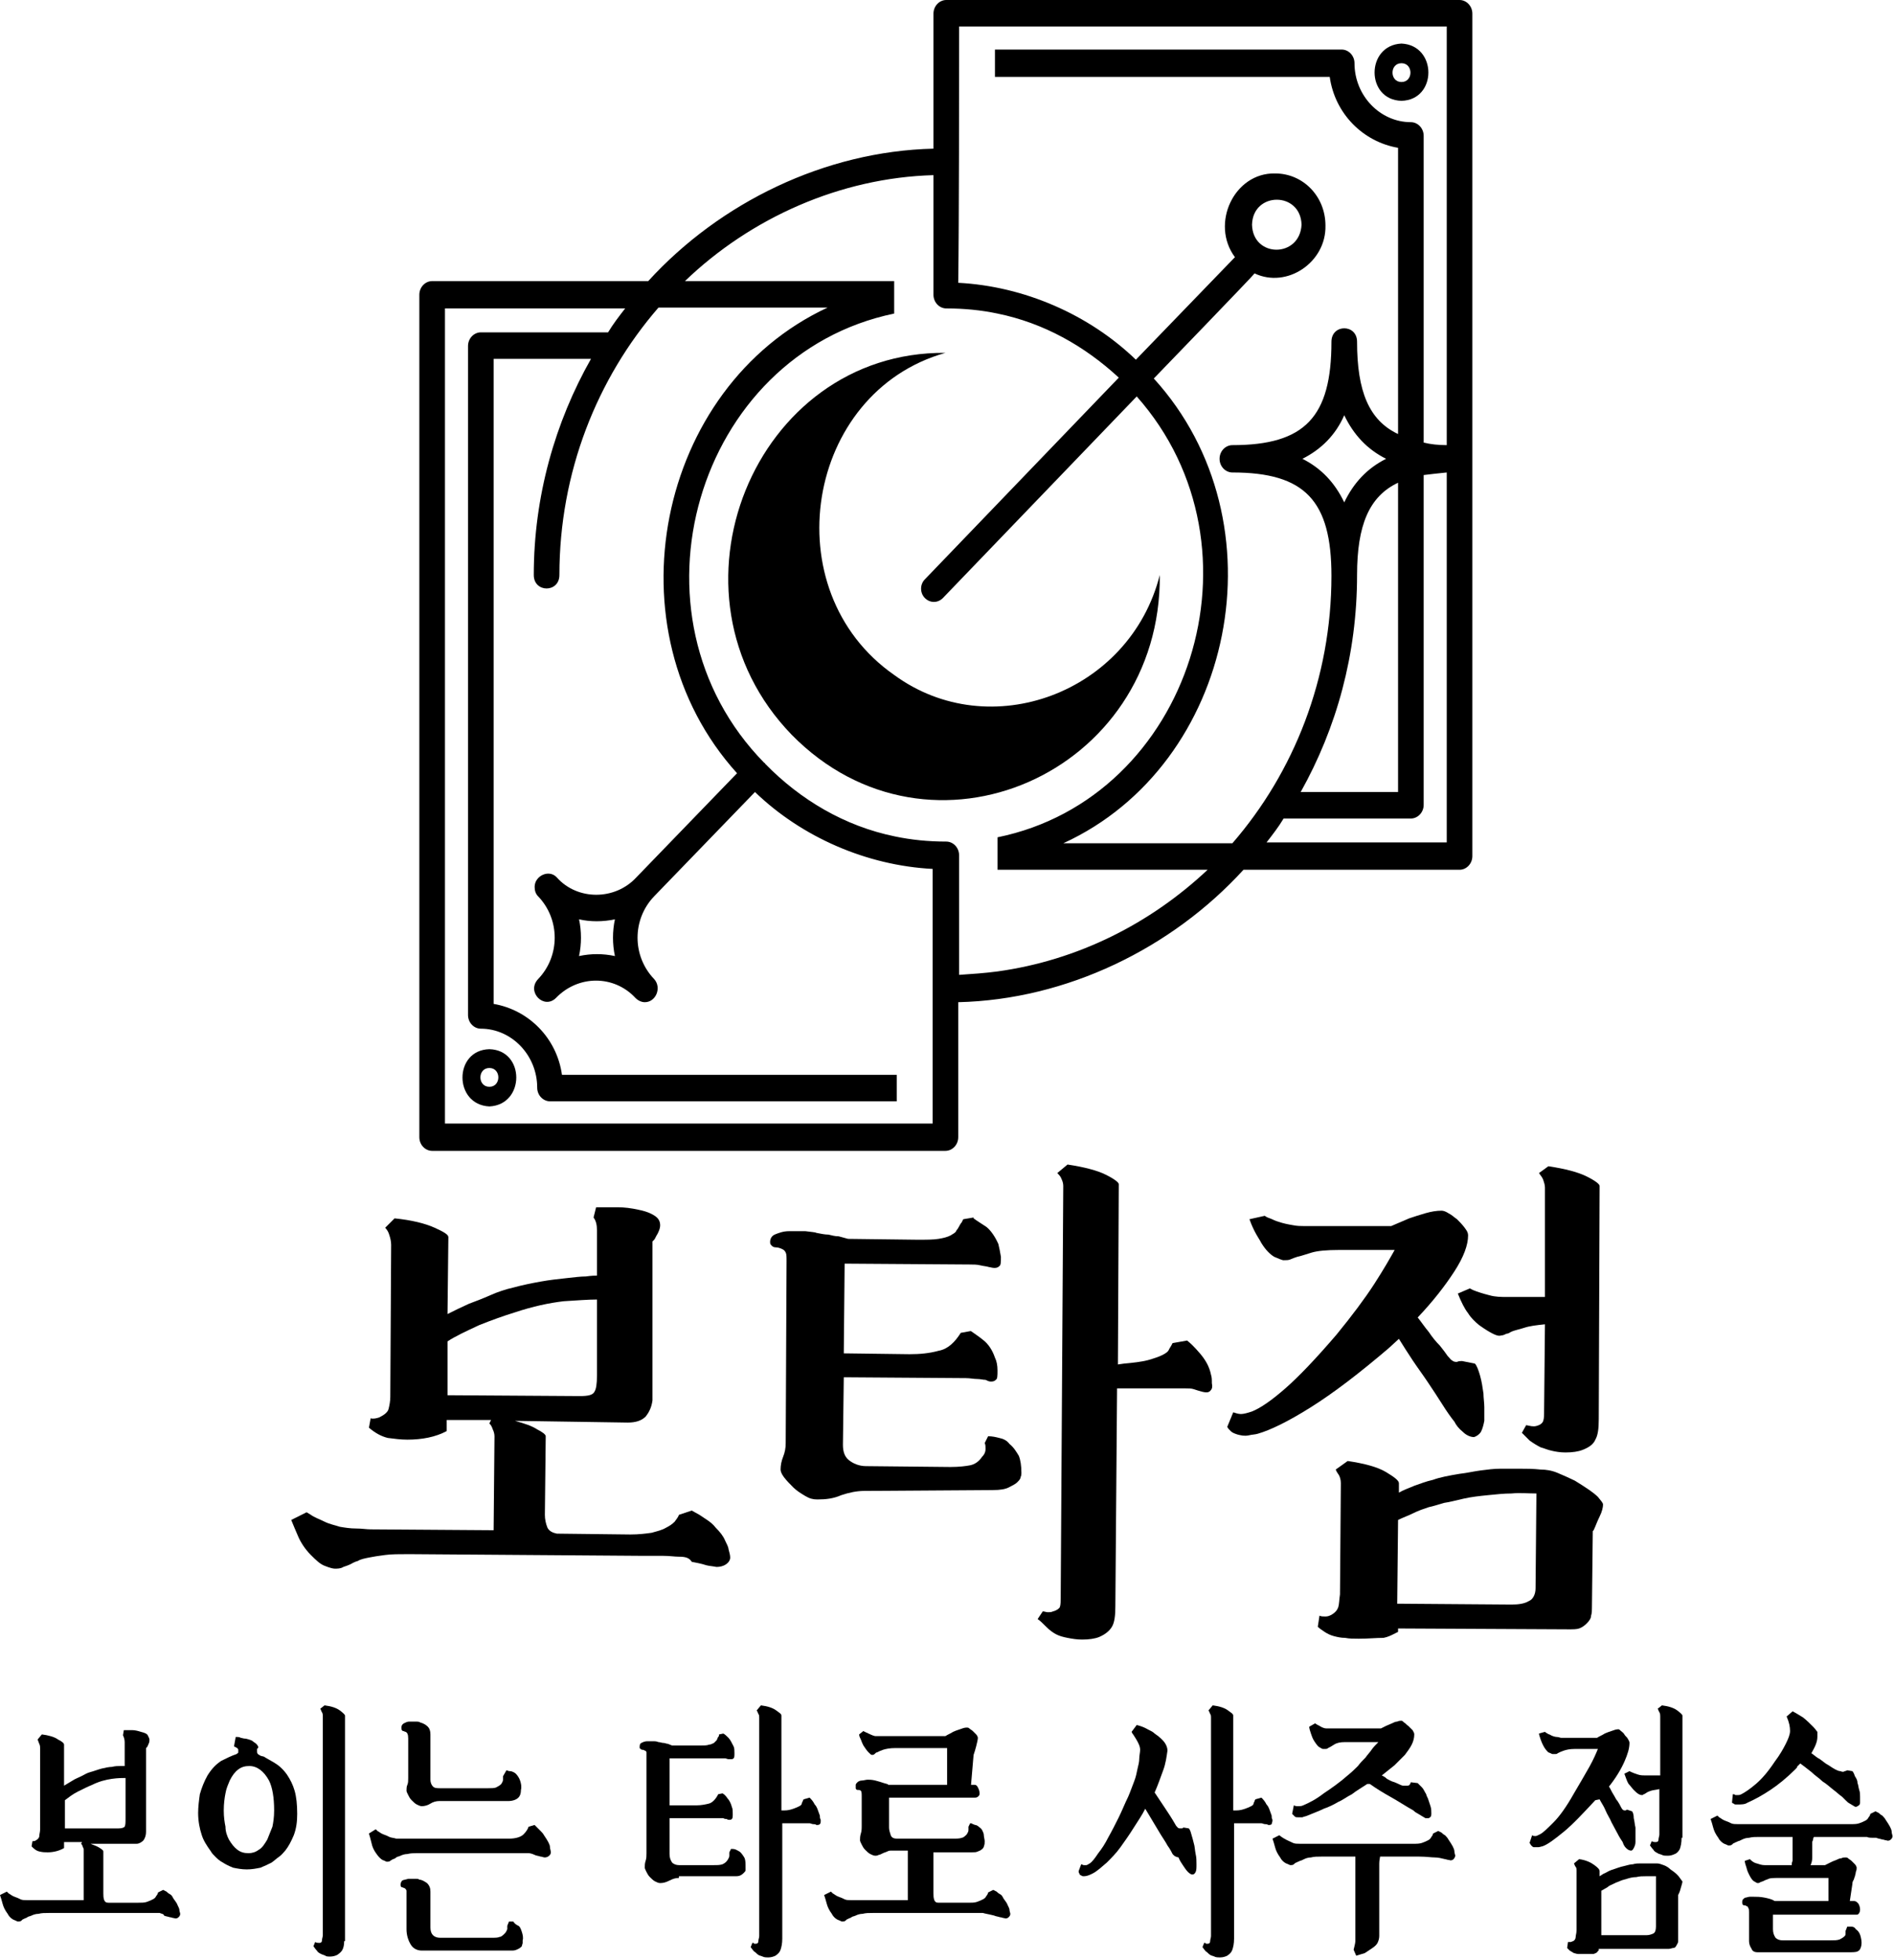 <svg width="669" height="692" viewBox="0 0 669 692" fill="none" xmlns="http://www.w3.org/2000/svg">
<path d="M239.82 549.622C238.312 549.622 236.502 549.32 234.39 549.32C232.279 549.32 230.167 549.32 227.754 549.32L144.496 548.717C141.178 548.717 138.161 548.717 136.05 549.018C133.636 549.32 131.826 549.622 130.318 549.923C128.81 550.225 127.302 550.527 126.397 551.13C125.19 551.431 124.285 552.035 123.682 552.336C123.078 552.638 122.173 552.94 121.268 553.241C120.363 553.845 119.157 553.845 118.252 553.845C117.648 553.845 116.442 553.543 114.934 552.94C113.124 552.336 111.615 550.828 109.805 549.018C107.694 546.907 106.185 544.493 105.28 542.382C104.375 540.27 103.471 538.158 102.867 536.65L108.297 533.935L109.805 534.84C111.012 535.745 112.822 536.349 114.632 537.254C116.442 538.159 118.252 538.46 120.062 539.063C121.872 539.365 123.682 539.667 125.793 539.667C127.905 539.667 129.413 539.968 130.921 539.968L174.36 540.27L174.662 507.088C174.662 506.183 174.36 505.278 174.059 504.674C173.757 503.769 173.455 503.166 172.852 502.563L173.455 501.356H157.769V505.278C153.848 507.389 149.021 508.294 143.893 508.294C141.479 508.294 139.368 507.993 136.955 507.691C134.541 507.088 132.43 505.881 130.318 504.071L130.921 500.753C131.826 501.055 133.033 500.753 133.938 500.451C135.748 499.546 136.955 498.641 137.256 497.435C137.558 496.228 137.86 494.72 137.86 493.211L138.161 439.516C138.161 438.309 137.86 437.103 137.558 436.198C137.256 434.991 136.653 434.086 136.05 433.483L139.368 430.165C145.401 430.768 150.228 431.975 153.546 433.483C156.864 434.991 158.372 435.896 158.372 436.801L158.071 463.95C160.484 462.744 162.897 461.537 165.612 460.331C168.025 459.426 170.439 458.521 173.154 457.314C175.869 456.107 178.584 455.202 181.298 454.599C184.617 453.694 187.633 453.091 190.952 452.487C194.27 451.884 197.286 451.583 200.001 451.281C202.716 450.979 205.129 450.677 206.939 450.677C209.051 450.376 210.258 450.376 210.861 450.376V434.388C210.861 432.578 210.559 431.07 209.654 429.863L210.559 426.243C213.274 426.243 215.688 426.243 218.101 426.243C220.514 426.243 222.927 426.545 225.642 427.148C228.659 427.751 230.469 428.656 231.675 429.561C232.882 430.466 233.184 431.673 233.184 432.578C233.184 433.483 232.882 434.388 232.279 435.595C231.675 436.5 231.374 437.405 231.072 437.706L230.469 438.31V439.214C230.469 441.326 230.469 444.041 230.469 447.661C230.469 450.979 230.469 454.901 230.469 458.822C230.469 462.744 230.469 466.665 230.469 470.587C230.469 474.509 230.469 478.43 230.469 481.748C230.469 485.067 230.469 488.083 230.469 490.195C230.469 492.608 230.469 493.815 230.469 494.418C230.167 496.831 229.262 498.641 228.056 500.15C226.547 501.658 224.436 502.261 221.721 502.261L181.902 501.658C185.22 502.563 187.935 503.468 189.745 504.674C191.555 505.579 192.761 506.484 192.761 507.088L192.46 534.84C192.46 536.349 192.761 537.857 193.365 539.365C193.968 540.572 195.175 541.175 196.683 541.477L222.626 541.778C225.642 541.778 228.056 541.477 230.167 541.175C232.279 540.572 233.787 540.27 235.295 539.365C236.502 538.762 237.407 538.159 238.312 537.254C238.915 536.349 239.519 535.745 239.82 534.84L244.345 533.332L247.06 534.84C247.965 535.444 248.87 536.047 249.775 536.65C250.68 537.254 251.887 538.159 252.792 539.365C254.3 540.873 255.506 542.382 256.11 543.89C256.713 545.097 257.316 546.303 257.316 546.907C257.618 548.113 257.92 549.018 257.92 549.923C257.92 550.828 257.316 551.733 256.411 552.336C255.506 552.94 254.3 553.241 253.093 553.241C251.585 552.94 250.68 552.94 249.473 552.638C247.663 552.035 245.853 551.733 244.345 551.432C243.44 549.923 241.932 549.622 239.82 549.622ZM210.861 458.822C207.844 458.822 203.923 459.124 199.096 459.426C193.968 460.029 188.237 461.236 181.902 463.347C177.98 464.554 173.757 466.062 169.232 467.872C164.707 469.984 160.786 471.794 158.071 473.604V492.608L204.828 492.91C207.543 492.91 209.353 492.608 209.956 491.401C210.559 490.496 210.861 488.686 210.861 485.67V458.822Z" fill="black"/>
<path d="M305.279 526.394C302.564 526.394 299.849 526.997 297.134 527.902C294.419 529.109 291.704 529.41 288.688 529.41C287.179 529.41 285.973 529.109 284.464 528.204C282.956 527.299 281.448 526.394 280.241 525.187C279.035 523.981 277.828 522.774 276.923 521.567C276.018 520.361 275.716 519.456 275.716 518.852C275.716 517.344 276.018 515.836 276.621 514.327C277.225 512.819 277.526 511.311 277.526 509.501L277.828 445.248C277.828 443.739 277.828 442.834 277.526 442.231C277.225 441.628 276.923 441.326 276.32 441.024C275.716 440.723 274.811 440.421 274.208 440.421C273.303 440.421 272.7 440.119 272.096 439.214C271.795 437.706 272.398 436.499 273.605 435.896C275.113 435.293 276.621 434.69 278.733 434.69C280.543 434.69 282.654 434.69 284.464 434.69C286.576 434.991 287.783 434.991 288.386 435.293C289.894 435.595 291.403 435.896 292.609 435.896C293.816 436.198 295.022 436.499 296.229 436.499L299.547 437.404L323.982 437.706C327.3 437.706 329.713 437.706 331.523 437.404C333.333 437.103 334.54 436.801 335.746 436.198C336.651 435.595 337.556 435.293 337.858 434.388C338.461 433.785 338.763 432.88 339.366 431.975C339.97 431.371 339.97 430.768 340.271 430.466L343.891 429.863V430.165C345.098 431.07 346.606 431.975 348.416 433.181C349.924 434.388 351.433 436.499 352.639 439.214C352.941 440.421 353.243 441.929 353.544 443.739C353.544 445.549 353.544 446.756 352.941 447.058C352.338 447.661 351.734 447.661 351.131 447.661C350.528 447.661 349.623 447.359 349.321 447.359C348.416 447.058 347.511 447.058 346.304 446.756C345.098 446.454 343.891 446.454 342.383 446.454L298.341 446.153L298.039 477.827L321.267 478.128C324.887 478.128 328.205 477.827 331.523 476.922C334.841 476.318 337.255 473.905 339.366 470.587L342.685 469.984H342.986C344.193 470.889 345.701 471.794 347.511 473.302C349.019 474.508 350.528 476.62 351.433 479.335C352.036 480.542 352.338 482.05 352.338 483.86C352.338 485.67 352.338 486.876 351.734 487.178C351.131 487.781 350.528 487.781 349.924 487.781C349.321 487.781 348.718 487.48 348.114 487.178C347.209 487.178 346.304 486.876 345.098 486.876C343.891 486.876 342.685 486.575 341.176 486.575L298.039 486.273L297.737 510.104C297.737 512.517 298.341 514.327 299.849 515.534C301.357 516.741 303.469 517.646 305.882 517.646L335.746 517.947C338.763 517.947 341.176 517.646 342.685 517.344C344.193 517.042 345.701 516.137 346.908 514.327C347.813 513.422 348.114 512.517 348.114 511.612C348.114 510.708 348.114 510.104 347.813 509.501L349.019 507.088C350.528 507.088 351.734 507.389 352.941 507.691C354.449 507.993 355.656 508.596 356.561 509.803C358.069 511.009 358.974 512.517 359.879 514.026C360.482 515.534 360.784 517.646 360.784 520.059C360.784 520.361 360.784 520.964 360.482 521.567C360.482 522.171 359.879 522.774 359.276 523.377C358.672 523.98 357.466 524.584 356.259 525.187C355.053 525.79 353.243 526.092 350.829 526.092L305.279 526.394ZM427.451 491.1C426.847 491.703 425.942 491.703 424.736 491.401C423.529 491.1 422.624 490.798 421.719 490.496C420.814 490.195 419.909 490.195 418.702 490.195C417.496 490.195 416.289 490.195 414.781 490.195H394.57L393.966 567.118C393.966 570.436 393.665 572.849 392.76 574.357C391.855 575.866 390.347 577.072 388.235 577.977C386.727 578.581 384.615 578.882 382.202 578.882C380.392 578.882 378.582 578.581 377.074 578.279C375.565 577.977 374.359 577.676 373.152 577.072C371.945 576.469 370.739 575.564 369.532 574.357C368.325 573.151 367.421 572.246 366.516 571.643L368.325 568.928C368.929 568.928 369.532 569.229 370.135 569.229C370.739 569.229 371.342 569.229 371.945 568.928C373.152 568.626 374.057 568.023 374.359 567.419C374.66 566.514 374.66 565.308 374.66 564.101L375.565 418.702C375.565 417.797 375.264 416.892 374.962 416.288C374.66 415.383 374.057 414.78 373.454 414.177L377.074 411.16C383.107 412.065 387.632 413.272 390.648 414.78C393.665 416.288 395.173 417.495 395.173 418.098L394.871 481.748L396.983 481.447C400.301 481.145 403.016 480.843 405.43 480.24C407.541 479.637 409.351 479.033 410.558 478.43C411.764 477.827 412.669 477.223 412.971 476.318C413.574 475.413 413.876 474.81 414.178 474.207L419.306 473.302C420.512 474.207 422.021 475.715 423.831 477.827C425.641 479.938 427.149 482.352 427.752 485.368C428.054 486.273 428.054 487.178 428.054 488.385C428.356 489.893 428.054 490.496 427.451 491.1Z" fill="black"/>
<path d="M490.506 476.018C480.249 484.766 471.2 491.704 463.055 496.832C454.91 501.961 448.575 504.977 444.352 506.184C443.447 506.485 442.24 506.485 441.034 506.787C439.525 507.089 438.319 506.787 437.112 506.485C436.207 506.184 435.302 505.882 434.699 505.279C434.095 504.676 433.794 504.374 433.492 503.771L435.604 498.642C436.509 498.944 437.414 499.246 438.319 499.246C439.224 499.246 440.43 498.944 442.24 498.341C445.257 497.134 449.178 494.419 454.005 490.196C458.832 485.973 464.865 479.638 472.105 471.191C477.534 464.555 482.059 458.522 485.377 453.394C488.696 448.265 491.109 444.042 492.617 441.327H473.009C468.485 441.327 465.468 441.629 463.356 442.232C461.245 442.836 459.736 443.439 458.228 443.74C457.323 444.042 456.418 444.344 455.815 444.645C455.212 444.947 454.307 444.947 453.402 444.947C452.798 444.947 451.592 444.344 450.083 443.74C448.575 442.836 447.067 441.327 445.559 438.914C444.955 437.707 444.05 436.501 443.145 434.691C442.24 432.881 441.637 431.372 441.335 430.467L446.765 429.261C447.067 429.563 447.67 429.864 448.575 430.166C449.48 430.468 450.385 431.071 451.592 431.372C453.402 431.976 454.91 432.277 456.72 432.579C458.228 432.881 459.435 432.881 460.34 432.881H491.411C493.522 431.976 495.634 431.071 497.745 430.166C499.555 429.563 501.365 428.959 503.477 428.356C505.589 427.753 507.399 427.451 509.208 427.451C509.812 427.451 510.717 427.753 511.622 428.356C512.828 428.959 513.733 429.864 514.638 430.467C515.543 431.372 516.448 432.277 517.353 433.484C518.258 434.691 518.56 435.294 518.56 436.199C518.56 439.517 517.052 443.74 513.733 448.869C510.415 453.997 506.192 459.427 500.762 465.158C501.969 466.667 503.175 468.476 504.684 470.286C505.89 472.096 507.097 473.605 508.605 475.113C509.812 476.621 510.717 477.828 511.32 478.733C512.225 479.638 512.527 480.241 512.828 480.241C513.432 480.844 514.035 480.844 514.638 480.844C515.242 480.543 515.845 480.543 516.448 480.543L520.973 481.448C521.577 482.051 522.18 483.559 522.783 485.671C523.386 487.783 523.688 489.894 523.99 492.006C523.99 493.514 524.291 495.324 524.291 496.832C524.291 498.642 524.291 500.151 524.291 501.659C523.99 503.167 523.688 504.374 523.085 505.581C522.481 506.485 521.576 507.089 520.672 507.39C519.465 507.39 517.957 506.787 516.75 505.581C515.242 504.374 514.337 503.167 513.733 501.961C512.527 500.452 511.018 498.341 509.51 495.927C508.002 493.514 506.192 490.799 504.382 488.084C502.572 485.369 500.762 482.956 498.952 480.241C497.142 477.526 495.634 475.113 494.126 472.7L490.506 476.018ZM479.948 578.582C478.138 578.582 476.629 578.582 475.121 578.28C473.613 578.28 472.406 577.979 471.2 577.677C469.993 577.375 468.786 576.772 467.881 576.169C466.976 575.565 466.071 574.962 465.468 574.359L466.071 570.437C466.675 570.739 467.278 570.739 468.183 570.739C469.088 570.739 469.691 570.437 470.295 570.135C471.803 569.23 472.406 568.326 472.708 567.421C473.009 566.516 473.009 565.007 473.311 562.896L473.613 523.68C473.613 522.473 473.311 521.568 473.009 520.965C472.708 520.362 472.104 519.758 471.803 518.853L476.026 515.837C482.059 516.742 486.584 517.949 489.601 519.758C492.617 521.568 494.126 522.775 494.126 523.68V526.998C495.634 526.093 497.444 525.49 499.555 524.585C501.365 523.982 503.477 523.077 506.192 522.473C508.605 521.568 511.923 520.965 515.543 520.362C518.258 520.06 520.672 519.457 523.085 519.155C525.498 518.853 527.61 518.552 530.023 518.552C532.135 518.552 534.548 518.552 536.659 518.552C539.073 518.552 541.486 518.552 544.201 518.853C546.011 518.853 548.122 519.155 550.234 520.06C552.346 520.965 554.457 521.87 556.267 522.775C560.189 525.188 562.904 526.998 564.412 528.507C565.619 530.015 566.222 530.618 566.222 531.221C566.222 532.126 565.92 533.635 565.015 535.445C564.11 537.255 563.507 539.065 562.904 540.271L562.602 540.573L562.3 567.722C562.3 568.627 562.3 569.532 561.999 570.437C561.999 571.342 561.395 572.247 560.49 573.152C559.585 574.057 558.681 574.66 557.776 574.962C556.871 575.264 555.664 575.264 554.156 575.264L493.824 574.962V576.169C493.221 576.47 492.617 576.772 492.014 577.074C491.411 577.375 490.204 577.979 488.696 578.28C485.981 578.28 483.266 578.582 479.948 578.582ZM493.522 566.214L533.945 566.516C536.358 566.516 538.469 566.214 539.978 565.309C541.486 564.706 542.391 562.896 542.391 560.784L542.693 527.3C539.676 527.3 536.659 526.998 533.945 527.3C531.23 527.3 528.515 527.602 525.498 527.903C522.481 528.205 519.767 528.507 517.052 529.11C514.337 529.713 512.225 530.316 510.113 530.618C508.002 531.221 506.192 531.825 504.684 532.126C502.874 532.73 501.064 533.333 499.254 534.238C497.444 535.143 495.634 535.746 493.824 536.651L493.522 566.214ZM564.714 501.056C564.714 504.374 564.412 506.787 563.507 508.295C562.904 509.804 561.395 511.01 558.982 511.915C557.474 512.519 555.362 512.82 552.949 512.82C551.139 512.82 549.329 512.519 548.122 512.217C546.614 511.915 545.408 511.312 544.201 511.01C542.994 510.407 541.486 509.502 540.279 508.597C539.073 507.39 538.168 506.485 537.564 505.882L539.073 503.167C540.581 503.469 541.486 503.771 542.693 503.469C543.899 503.167 544.804 502.564 545.106 501.659C545.408 500.754 545.408 499.547 545.408 498.039L545.709 467.571C542.693 467.873 540.279 468.175 538.469 468.778C536.659 469.381 534.849 469.683 533.643 470.286C533.04 470.588 532.738 470.89 532.135 470.89C531.531 471.191 530.928 471.493 530.325 471.493C529.42 471.795 528.515 471.493 527.308 470.89C526.101 470.286 524.593 469.381 522.481 467.873C520.973 466.667 519.465 465.158 518.56 463.65C517.353 462.142 516.147 459.728 514.94 456.712L519.163 454.902L520.37 455.505C521.878 456.108 523.688 456.712 526.101 457.315C528.213 457.918 530.325 457.918 532.135 457.918H545.709V419.306C545.709 418.401 545.408 417.496 545.106 416.591C544.804 415.686 544.201 415.083 543.598 414.178L546.916 411.765C552.949 412.67 557.474 413.876 560.49 415.385C563.507 416.893 565.015 418.099 565.015 418.703L564.714 501.056Z" fill="black"/>
<path d="M515.541 0C505.587 0 338.769 0 334.244 0C331.831 0 329.72 2.112 329.72 4.827V52.489C291.409 53.394 254.305 71.493 228.966 99.246H152.646C150.233 99.246 148.121 101.357 148.121 104.072C148.121 121.267 148.121 392.458 148.121 401.508C148.121 404.223 150.233 406.334 152.646 406.334C162.299 406.334 329.72 406.334 333.943 406.334C336.356 406.334 338.468 404.223 338.468 401.508V353.846C376.778 352.941 413.882 334.841 439.222 307.089H515.541C517.955 307.089 520.066 304.977 520.066 302.262V4.827C520.066 2.112 517.955 0 515.541 0ZM474.817 177.375C471.499 170.437 466.673 165.309 460.036 161.991C466.673 158.672 471.801 153.544 474.817 146.606C478.136 153.544 482.962 158.672 489.599 161.991C482.962 165.309 478.136 170.437 474.817 177.375ZM479.342 203.016C479.342 185.52 483.566 175.264 493.822 170.437V279.638H459.433C472.102 257.013 479.342 231.071 479.342 203.016ZM338.769 9.351H352.344H511.016V157.164C508 157.164 505.285 156.862 502.872 156.259V47.964C502.872 45.249 500.76 43.137 498.347 43.137C487.487 43.137 478.437 33.786 478.437 22.323C478.437 19.608 476.326 17.496 473.912 17.496H352.344H351.439V27.149C352.947 27.149 468.181 27.149 469.689 27.149C471.499 40.121 481.454 50.075 493.822 52.187V153.243C483.566 148.416 479.342 138.16 479.342 120.663C479.342 114.329 470.293 114.329 470.293 120.663C470.293 147.209 460.941 157.164 435.3 157.164C432.887 157.164 430.775 159.276 430.775 161.991C430.775 164.706 432.887 166.817 435.3 166.817C460.941 166.817 470.293 176.772 470.293 203.318C470.293 239.517 457.02 272.699 435.3 297.737H375.572C436.205 269.984 453.701 184.313 407.548 133.635C407.849 133.333 443.143 96.832 443.143 96.531C454.606 101.961 468.483 92.609 468.181 79.638C468.181 69.382 460.338 61.237 450.383 61.237C435.903 60.935 427.457 79.035 436.205 90.799L401.213 126.998C384.622 111.01 361.695 101.056 338.468 99.849C338.769 77.225 338.769 31.674 338.769 9.351ZM442.238 79.336C442.54 67.572 459.433 67.572 459.734 79.336C459.131 91.101 442.54 91.101 442.238 79.336ZM329.418 396.681H315.843H157.171C157.171 392.76 157.171 120.965 157.171 108.899H220.821C218.709 111.614 216.598 114.329 214.788 117.345H169.841C167.427 117.345 165.316 119.457 165.316 122.172V358.37C165.316 361.085 167.427 363.197 169.841 363.197C180.7 363.197 189.75 372.548 189.75 384.011C189.75 386.726 191.862 388.838 194.275 388.838H315.843H316.748V379.487C315.24 379.487 200.006 379.487 198.498 379.487C196.688 366.515 186.733 356.561 174.365 354.449V126.697H208.754C196.085 149.019 188.543 175.264 188.543 203.016C188.543 209.351 197.593 209.351 197.593 203.016C197.593 166.817 210.866 133.635 232.586 108.597H292.314C231.982 136.651 214.486 222.322 260.338 273.001L224.742 309.803C217.201 317.948 203.928 317.948 196.688 309.803C193.973 306.787 188.845 309.2 188.845 313.122C188.845 314.328 189.147 315.535 190.052 316.44C197.895 324.585 197.895 337.556 190.052 345.701C185.828 350.226 192.163 356.561 196.386 352.337C204.23 344.193 216.899 344.193 224.441 352.337C225.346 353.242 226.552 353.846 227.759 353.846C231.681 353.846 233.792 348.717 231.077 345.701C223.234 337.556 223.234 324.585 231.077 316.44L266.673 279.638C283.264 295.625 306.19 305.58 329.418 306.787C329.418 329.11 329.418 374.358 329.418 396.681ZM204.531 324.585C208.453 325.49 212.978 325.49 217.201 324.585C216.296 328.808 216.296 333.333 217.201 337.556C212.978 336.651 208.754 336.651 204.531 337.556C205.436 333.333 205.436 328.808 204.531 324.585ZM352.344 342.986C347.819 343.589 343.294 343.891 338.769 344.193C338.769 341.779 338.769 302.865 338.769 301.96C338.769 299.245 336.658 297.134 334.244 297.134C327.91 297.134 321.876 296.53 316.145 295.324C298.347 291.704 282.661 282.353 270.293 269.683C270.293 269.683 270.293 269.381 269.991 269.381C218.709 217.194 245.859 125.188 315.843 110.709V99.246H241.937C265.165 76.923 296.839 62.745 329.72 61.84C329.72 64.253 329.72 103.167 329.72 104.072C329.72 106.787 331.831 108.899 334.244 108.899C340.579 108.899 346.612 109.502 352.344 110.709C368.634 114.027 383.113 122.172 395.18 133.333L326.703 204.525C324.893 206.335 324.893 209.351 326.703 211.161C328.513 212.971 331.228 212.971 333.038 211.161L401.514 139.97C448.875 193.363 420.519 281.749 352.344 295.625V307.089H426.552C406.341 326.093 380.7 339.064 352.344 342.986ZM511.016 297.435H447.366C449.478 294.721 451.59 292.006 453.4 288.989H498.347C500.76 288.989 502.872 286.877 502.872 284.162V167.722C505.285 167.421 508 167.119 511.016 166.817V297.435Z" fill="black"/>
<path d="M495.033 35.595C507.703 35.293 507.703 15.987 495.033 15.384C482.364 15.987 482.364 35.293 495.033 35.595ZM495.033 22.322C499.257 22.322 499.257 28.958 495.033 28.958C490.81 28.958 490.81 22.322 495.033 22.322Z" fill="black"/>
<path d="M409.66 203.015C399.102 244.644 349.63 263.046 315.845 238.31C273.009 208.445 284.472 138.461 333.944 124.584C266.373 123.981 231.38 209.652 279.646 259.426C328.514 309.199 410.264 273 409.66 203.015Z" fill="black"/>
<path d="M172.858 370.437C160.188 370.738 160.188 390.044 172.858 390.648C185.527 390.044 185.527 370.738 172.858 370.437ZM172.858 383.709C168.634 383.709 168.634 377.073 172.858 377.073C177.081 377.073 177.081 383.709 172.858 383.709Z" fill="black"/>
<path d="M56.41 675.413C55.807 675.413 55.203 675.413 54.299 675.413C53.394 675.413 52.489 675.413 51.584 675.413H17.195C15.686 675.413 14.781 675.413 13.575 675.715C12.67 675.715 11.765 676.017 11.161 676.318C10.558 676.62 9.955 676.62 9.653 676.922C9.351 677.223 8.748 677.223 8.446 677.525C8.145 677.525 7.843 677.827 7.541 678.128C7.24 678.43 6.636 678.43 6.335 678.43C6.033 678.43 5.732 678.128 4.827 677.827C4.223 677.525 3.318 676.922 2.715 675.715C1.81 674.508 1.207 673.302 0.905 672.095C0.603 670.888 0.302 669.984 0 669.079L2.413 667.872L3.017 668.475C3.62 668.777 4.223 669.38 5.128 669.682C6.033 669.983 6.636 670.285 7.24 670.587C7.843 670.888 8.748 670.888 9.653 670.888C10.558 670.888 11.161 670.888 11.765 670.888H29.562V653.392C29.562 652.789 29.562 652.487 29.261 652.186C29.261 651.884 28.959 651.281 28.658 650.979L28.959 650.376H22.624V652.487C21.116 653.392 19.005 653.996 16.893 653.996C15.988 653.996 15.083 653.996 13.876 653.694C12.67 653.392 12.066 652.789 11.161 651.884L11.463 650.074C11.765 650.074 12.368 650.074 12.67 649.772C13.273 649.471 13.876 648.867 13.876 648.264C13.876 647.661 14.178 646.756 14.178 645.851V617.495C14.178 616.892 14.178 616.288 13.876 615.685C13.575 615.082 13.575 614.78 13.273 614.177L14.781 612.367C17.195 612.668 19.306 613.272 20.513 614.177C21.719 614.78 22.624 615.383 22.624 615.987V630.466C23.529 629.863 24.736 629.26 25.641 628.656C26.546 628.053 27.451 627.751 28.658 627.148C29.864 626.545 30.769 625.941 31.976 625.64C33.182 625.338 34.691 624.735 35.897 624.433C37.104 624.131 38.612 623.83 39.517 623.83C40.724 623.528 41.629 623.528 42.534 623.528C43.439 623.528 43.74 623.528 44.042 623.528V615.082C44.042 614.177 43.74 613.272 43.439 612.668L43.74 610.858C44.947 610.858 45.852 610.858 46.757 610.858C47.662 610.858 48.869 611.16 49.774 611.462C50.98 611.763 51.885 612.065 52.187 612.668C52.489 613.272 52.79 613.875 52.79 614.177C52.79 614.78 52.79 615.082 52.489 615.685C52.187 616.288 52.187 616.59 51.885 616.892L51.584 617.193V617.797C51.584 619.003 51.584 620.511 51.584 622.321C51.584 624.131 51.584 626.243 51.584 628.053C51.584 630.165 51.584 632.276 51.584 634.388C51.584 636.499 51.584 638.611 51.584 640.119C51.584 641.929 51.584 643.438 51.584 644.644C51.584 645.851 51.584 646.454 51.584 646.756C51.584 647.962 51.282 648.867 50.679 649.772C50.075 650.376 49.17 650.979 48.265 650.979H31.976C33.484 651.582 34.389 651.884 35.294 652.487C36.199 653.091 36.501 653.392 36.501 653.694V668.475C36.501 669.38 36.501 669.983 36.802 670.888C37.104 671.492 37.406 671.793 38.311 671.793H48.869C50.075 671.793 50.98 671.793 51.885 671.492C52.79 671.19 53.394 670.888 53.997 670.587C54.6 670.285 54.902 669.983 55.203 669.38C55.505 669.079 55.807 668.475 55.807 668.174L57.617 667.269L58.823 667.872C59.125 668.174 59.427 668.475 60.03 668.777C60.633 669.079 60.935 669.682 61.237 670.285C61.84 671.19 62.443 671.793 62.745 672.698C63.047 673.302 63.348 673.905 63.348 674.207C63.348 674.81 63.65 675.413 63.65 675.715C63.65 676.318 63.348 676.62 63.047 676.922C62.745 677.223 62.142 677.525 61.538 677.223C60.935 677.223 60.633 676.922 60.03 676.922C59.125 676.62 58.522 676.62 57.919 676.318C57.919 675.715 57.014 675.715 56.41 675.413ZM44.344 627.751C43.137 627.751 41.629 627.751 39.517 628.053C37.406 628.355 34.992 628.958 32.579 630.165C31.071 630.768 29.261 631.673 27.451 632.578C25.641 633.483 24.133 634.689 22.926 635.594V645.549H41.931C43.137 645.549 43.74 645.247 44.042 644.946C44.344 644.343 44.344 643.438 44.344 641.929V627.751Z" fill="black"/>
<path d="M100.754 653.391C100.15 653.995 99.547 654.9 98.642 655.503C97.737 656.106 96.832 657.011 95.927 657.615C94.72 658.218 93.514 658.821 92.005 659.425C90.497 659.726 88.989 660.028 87.179 660.028C85.369 660.028 83.861 659.726 82.352 659.425C80.844 658.821 79.638 658.218 78.733 657.615C77.526 657.011 76.621 656.106 76.017 655.503C75.414 654.9 74.811 654.296 74.509 653.693C73.001 651.581 71.794 649.771 71.191 647.66C70.588 645.85 69.984 643.135 69.984 640.118C69.984 638.007 70.286 635.593 70.588 633.482C71.191 631.37 72.096 628.957 73.303 626.845C74.811 624.432 76.319 622.924 78.129 621.717C79.939 620.812 81.749 619.907 83.559 619.304C83.861 619.002 84.162 619.002 84.162 618.701C84.162 618.399 84.162 618.097 84.162 617.796C84.162 617.494 83.861 617.192 83.257 616.891L82.654 616.589L83.257 613.271C83.257 613.271 83.559 613.271 83.861 613.271C84.162 613.271 84.464 613.271 85.067 613.572C85.369 613.572 85.972 613.874 86.877 613.874C88.084 614.176 88.989 614.477 89.29 614.779C89.592 615.081 90.195 615.382 90.497 615.684C91.1 616.287 91.402 616.891 91.1 617.192L90.799 617.494C90.799 617.796 90.799 617.796 90.799 618.399C90.799 618.701 90.799 619.002 91.1 619.304C91.402 619.606 91.704 619.606 92.005 619.907L93.212 620.209C94.117 620.812 95.324 621.416 96.832 622.32C98.34 623.225 99.849 624.432 101.357 626.544C102.564 628.354 103.468 630.164 104.072 632.275C104.675 634.387 104.977 637.102 104.977 640.42C104.977 643.135 104.675 645.548 103.77 647.961C102.865 650.073 101.96 651.883 100.754 653.391ZM80.844 649.47C81.749 650.978 82.654 652.185 83.861 653.09C85.067 653.995 86.274 654.296 87.782 654.296C88.989 654.296 90.195 653.995 91.402 653.09C92.609 652.486 93.514 650.978 94.419 649.47C95.022 647.961 95.625 646.453 96.229 644.945C96.53 643.437 96.832 641.627 96.832 639.213C96.832 634.688 96.229 631.069 95.022 628.655C93.212 625.337 90.799 623.527 88.084 623.527C86.576 623.527 85.369 623.829 84.162 624.734C82.956 625.639 82.051 626.845 81.146 628.655C80.542 630.164 79.939 631.37 79.638 633.18C79.336 634.688 79.034 636.8 79.034 639.213C79.034 641.627 79.336 643.437 79.638 644.945C79.638 646.755 80.241 648.263 80.844 649.47ZM121.568 685.367C121.568 686.875 121.266 687.78 120.965 688.384C120.663 688.987 120.06 689.59 119.155 690.194C118.551 690.495 117.646 690.797 116.741 690.797C115.836 690.797 115.233 690.797 114.932 690.495C114.328 690.194 114.027 690.194 113.423 689.892C112.82 689.59 112.217 689.289 111.915 688.685C111.312 688.082 111.01 687.479 110.708 687.177L111.312 685.669C111.915 685.97 112.217 685.97 112.82 685.97C113.423 685.97 113.725 685.669 113.725 685.066C113.725 684.462 114.027 683.859 114.027 683.256V606.031C114.027 605.428 114.027 605.126 113.725 604.523C113.423 604.221 113.423 603.618 113.122 603.316L114.63 602.109C117.043 602.411 118.853 603.014 120.06 603.919C121.266 604.824 121.87 605.428 121.87 605.729V685.367H121.568Z" fill="black"/>
<path d="M186.723 654.297C186.119 654.297 185.516 654.297 184.611 654.297C183.706 654.297 182.801 654.297 181.896 654.297H147.507C145.999 654.297 145.094 654.297 143.887 654.599C142.982 654.599 142.077 654.901 141.474 655.202C140.871 655.504 140.267 655.504 139.966 655.806C139.664 656.107 139.061 656.409 138.759 656.409C138.457 656.711 138.156 656.711 137.854 657.012C137.552 657.314 136.949 657.314 136.647 657.314C136.346 657.314 136.044 657.012 135.139 656.71C134.536 656.409 133.631 655.504 133.027 654.599C132.122 653.392 131.519 652.186 131.217 650.677C130.916 649.471 130.614 648.264 130.312 647.359L132.726 645.851L133.027 646.152L133.329 646.454C133.932 646.756 134.536 647.359 135.441 647.661C136.346 647.962 136.949 648.264 137.552 648.566C138.156 648.867 139.061 648.867 139.966 649.169C140.871 649.169 141.474 649.169 142.077 649.169H179.785C182.198 649.169 184.008 648.566 184.913 647.661C185.818 646.756 186.421 645.851 186.723 644.946L188.834 644.343C189.136 644.644 189.438 644.946 189.739 645.247C190.041 645.549 190.343 645.851 190.946 646.454C191.248 646.756 191.851 647.359 192.153 647.962C192.756 648.867 193.359 649.772 193.661 650.376C193.962 650.979 194.264 651.582 194.264 652.186C194.264 652.789 194.566 653.392 194.566 653.996C194.566 654.599 194.264 654.901 193.962 655.202C193.661 655.504 193.058 655.806 192.454 655.806C191.851 655.806 191.549 655.504 190.946 655.504C190.041 655.202 189.438 655.202 188.834 654.901C188.231 654.599 187.326 654.297 186.723 654.297ZM183.103 679.938C183.706 680.24 184.008 681.145 184.309 682.05C184.611 682.955 184.913 684.161 184.611 685.066C184.611 685.368 184.611 685.67 184.611 685.971C184.611 686.273 184.309 686.876 184.309 687.178C184.008 687.48 183.706 687.781 183.103 688.083C182.499 688.385 181.896 688.686 180.991 688.686H149.015C147.507 688.686 145.999 688.083 145.094 686.575C144.189 685.066 143.585 683.256 143.585 681.145V669.079C143.585 668.475 143.585 667.872 143.585 667.57C143.585 667.269 143.284 666.967 142.982 666.665C142.681 666.665 142.379 666.364 142.077 666.364C141.776 666.364 141.474 666.062 141.474 665.459C141.474 664.855 141.776 664.252 142.077 663.95C142.681 663.649 143.284 663.649 144.189 663.347C145.094 663.347 145.697 663.347 146.602 663.347C147.507 663.347 147.809 663.347 148.11 663.649C149.015 663.649 149.92 664.252 150.825 664.855C151.73 665.76 152.032 666.665 152.032 667.872V680.542C152.032 681.748 152.334 682.653 152.937 683.256C153.54 683.86 154.445 684.161 155.35 684.161H173.751C174.958 684.161 175.863 684.161 176.466 683.86C177.07 683.86 177.673 683.256 178.276 682.653C178.88 682.05 178.88 681.748 179.181 681.145C179.181 680.542 179.181 680.24 179.181 679.938L179.785 678.43C180.388 678.43 180.689 678.43 181.293 678.43C181.896 679.335 182.499 679.637 183.103 679.938ZM182.198 626.243C182.801 626.846 183.404 627.751 183.706 628.656C184.008 629.561 184.309 630.768 184.008 631.974C184.008 633.181 183.706 634.086 183.103 634.689C182.499 635.293 181.293 635.896 179.483 635.896H155.049C154.144 635.896 152.937 636.198 152.032 636.801C151.127 637.404 149.92 637.706 149.015 637.706C148.412 637.706 147.809 637.404 147.205 637.103C146.602 636.801 145.999 636.198 145.395 635.594C144.792 634.991 144.49 634.388 144.189 633.784C143.887 633.181 143.585 632.578 143.585 632.276C143.585 631.673 143.585 630.768 143.887 630.165C144.189 629.561 144.189 628.656 144.189 627.751V613.875C144.189 612.367 143.887 611.763 143.284 611.462C142.982 611.462 142.681 611.16 142.379 611.16C142.077 611.16 141.776 610.858 141.776 609.953C141.776 609.35 142.077 608.747 142.681 608.445C143.284 608.143 143.887 607.842 144.49 607.842C145.094 607.842 145.999 607.842 146.602 607.842C147.507 607.842 148.11 607.842 148.412 608.143C149.619 608.445 150.524 609.048 151.127 609.652C151.73 610.255 152.032 611.16 152.032 612.367V628.355C152.032 629.26 152.334 630.165 152.937 630.768C153.54 631.371 154.445 631.371 155.652 631.371H172.243C173.45 631.371 174.656 631.371 175.26 631.07C175.863 630.768 176.466 630.466 177.07 629.863C177.371 629.26 177.673 628.958 177.673 628.355C177.673 627.751 177.673 627.45 177.673 627.148L178.88 625.036C179.181 625.036 179.483 625.338 180.086 625.338C180.991 625.338 181.896 625.941 182.198 626.243Z" fill="black"/>
<path d="M239.814 663.044C238.607 663.044 237.702 663.346 236.496 663.949C235.289 664.553 234.384 664.854 233.177 664.854C232.574 664.854 231.971 664.553 231.367 664.251C230.764 663.949 230.161 663.346 229.557 662.743C228.954 662.139 228.652 661.536 228.351 660.933C228.049 660.329 227.747 659.726 227.747 659.425C227.747 658.52 227.747 657.916 228.049 657.011C228.351 656.106 228.351 655.201 228.351 654.296V620.209C228.351 619.304 228.351 619.002 228.351 618.701C228.351 618.399 228.049 618.097 227.747 618.097C227.446 617.796 227.144 617.796 226.842 617.796C226.541 617.796 226.239 617.494 225.938 617.192C225.938 616.287 225.937 615.684 226.541 615.382C227.144 615.081 227.747 614.779 228.652 614.779C229.557 614.779 230.161 614.779 231.066 614.779C231.971 614.779 232.574 615.081 232.574 615.081C233.177 615.081 233.781 615.382 234.384 615.382C234.987 615.382 235.289 615.684 235.892 615.684L237.401 616.287H247.355C248.562 616.287 249.769 616.287 250.372 615.986C250.975 615.986 251.578 615.684 252.182 615.382C252.483 615.081 252.785 614.779 253.087 614.477C253.388 614.176 253.388 613.572 253.69 613.271C253.992 612.969 253.992 612.667 253.992 612.366L255.5 612.064C256.103 612.366 256.707 612.969 257.31 613.572C257.913 614.176 258.517 615.382 259.12 616.589C259.422 617.192 259.422 618.097 259.422 619.002C259.422 619.907 259.422 620.511 259.12 620.812C258.818 621.114 258.517 621.114 258.215 621.114C257.913 621.114 257.612 621.114 257.31 621.114C257.008 621.114 256.405 620.812 256.103 620.812C255.802 620.812 255.198 620.812 254.595 620.812H236.496V637.403H246.149C247.657 637.403 249.165 637.102 250.372 636.8C251.578 636.498 252.785 635.292 253.69 633.482L255.198 633.18C255.802 633.482 256.405 634.085 257.008 634.99C257.612 635.593 258.215 636.8 258.517 638.007C258.818 638.61 258.818 639.515 258.818 640.42C258.818 641.325 258.818 641.928 258.517 642.23C258.215 642.532 257.913 642.532 257.612 642.532C257.31 642.532 257.008 642.532 256.707 642.23C256.405 642.23 255.802 642.23 255.5 641.928C254.897 641.928 254.595 641.928 253.992 641.928H236.496V654.598C236.496 655.805 236.797 656.71 237.401 657.615C238.004 658.218 238.909 658.52 239.814 658.52H252.182C253.388 658.52 254.293 658.52 255.198 658.218C255.802 657.916 256.405 657.615 257.008 656.71C257.31 656.106 257.612 655.805 257.612 655.201C257.612 654.9 257.612 654.296 257.612 653.995L258.215 652.788C258.818 652.788 259.422 652.788 260.025 653.09C260.628 653.391 261.232 653.693 261.533 653.995C262.137 654.598 262.74 655.503 263.042 656.106C263.343 657.011 263.343 657.916 263.343 659.425C263.343 659.726 263.343 660.028 263.343 660.329C263.343 660.631 263.042 660.933 262.74 661.234C262.438 661.536 262.137 661.838 261.533 662.139C260.93 662.441 260.327 662.441 259.422 662.441H239.814V663.044ZM289.587 644.04C289.286 644.342 288.984 644.342 288.381 644.342C288.079 644.04 287.476 644.04 287.174 644.04C286.873 644.04 286.269 643.738 285.968 643.738C285.666 643.738 285.063 643.738 284.459 643.738H276.314V684.462C276.314 686.272 276.013 687.479 275.711 688.384C275.41 689.289 274.806 689.892 273.901 690.495C273.298 690.797 272.393 691.099 271.488 691.099C270.583 691.099 269.98 691.099 269.376 690.797C268.773 690.495 268.17 690.495 267.868 690.194C267.265 689.892 266.963 689.289 266.36 688.987C265.756 688.384 265.455 687.78 265.153 687.479L265.756 685.97C266.058 685.97 266.36 685.97 266.36 686.272C266.661 686.272 266.963 686.272 266.963 686.272C267.566 686.272 267.868 685.97 267.868 685.367C267.868 684.764 268.17 684.161 268.17 683.557V606.333C268.17 606.031 268.17 605.428 267.868 605.126C267.566 604.523 267.566 604.221 267.265 603.919L268.773 602.109C271.186 602.411 272.996 603.014 274.203 603.919C275.41 604.824 276.013 605.126 276.013 605.729V639.213H276.918C278.426 639.213 279.331 638.912 280.236 638.61C281.141 638.308 281.744 638.007 282.348 637.705C282.951 637.403 283.253 637.102 283.253 636.498C283.554 636.197 283.554 635.593 283.856 635.292L285.968 634.688C286.571 635.292 287.174 635.895 287.778 637.102C288.683 638.007 288.984 639.515 289.587 641.023C289.587 641.627 289.587 641.928 289.889 642.532C289.889 643.437 289.889 643.738 289.587 644.04Z" fill="black"/>
<path d="M347.21 675.411C346.607 675.411 346.003 675.411 345.098 675.411C344.193 675.411 343.289 675.411 342.384 675.411H308.296C306.788 675.411 305.883 675.411 304.676 675.713C303.771 675.713 302.866 676.014 302.263 676.316C301.66 676.618 301.056 676.618 300.755 676.919C300.453 677.221 299.85 677.221 299.548 677.523C299.246 677.523 298.945 677.824 298.643 678.126C298.341 678.428 297.738 678.428 297.436 678.428C297.135 678.428 296.833 678.126 295.928 677.824C295.325 677.523 294.42 676.919 293.816 675.713C292.912 674.506 292.308 673.3 292.007 672.093C291.705 670.886 291.403 669.981 291.102 669.076L293.515 667.87L294.118 668.473C294.721 668.775 295.325 669.378 296.23 669.68C297.135 669.981 297.738 670.283 298.341 670.585C298.945 670.886 299.85 670.886 300.755 670.886C301.66 670.886 302.263 670.886 302.866 670.886H320.664V653.39H314.631C314.329 653.39 314.028 653.39 313.424 653.692C312.821 653.993 312.519 653.993 311.916 654.295C311.313 654.597 310.709 654.898 310.408 654.898C309.804 655.2 309.503 655.2 309.201 655.2C308.598 655.2 307.994 654.898 307.391 654.597C306.788 654.295 306.185 653.692 305.581 653.088C304.978 652.485 304.676 651.882 304.375 651.278C304.073 650.675 303.771 650.072 303.771 649.77C303.771 649.167 303.771 648.262 304.073 647.357C304.375 646.452 304.375 645.547 304.375 644.34V634.386C304.375 633.481 304.375 632.576 304.073 632.274C303.771 631.972 303.47 631.972 302.866 631.972C302.565 631.972 302.263 631.671 302.263 631.369C302.263 631.067 302.263 630.464 302.263 630.162C302.263 629.861 302.565 629.559 302.866 629.257C303.168 628.956 303.771 628.654 304.375 628.654C304.978 628.654 305.883 628.352 306.486 628.352C307.089 628.352 307.994 628.352 309.201 628.654C310.408 628.956 311.313 629.257 312.218 629.559C313.123 629.861 313.726 629.861 313.726 630.162H334.54V617.191H316.139C314.329 617.191 312.821 617.493 311.916 617.794C311.011 618.096 310.408 618.398 309.804 618.699C309.503 618.699 309.201 619.001 308.899 619.303C308.598 619.604 308.296 619.604 307.994 619.604C307.693 619.604 307.391 619.303 306.788 618.699C306.185 618.096 305.581 617.191 304.978 616.286C304.676 615.683 304.375 615.079 304.073 614.174C303.771 613.571 303.47 612.968 303.47 612.364L304.978 611.158C304.978 611.158 305.28 611.459 305.581 611.459C305.581 611.459 305.883 611.761 306.184 611.761C306.486 611.761 306.486 612.063 306.788 612.063C307.994 612.666 308.899 612.968 309.201 612.968C309.804 612.968 310.106 612.968 310.106 612.968H333.937C334.842 612.364 335.747 612.063 336.652 611.459C337.255 611.158 338.16 610.856 339.065 610.554C339.97 610.253 340.574 609.951 341.479 609.951C341.78 609.951 342.082 609.951 342.384 610.253C342.685 610.555 343.289 610.856 343.59 611.158C343.892 611.459 344.495 612.063 344.797 612.364C345.098 612.666 345.4 613.269 345.4 613.571C345.4 614.174 345.098 615.381 344.797 616.588C344.495 617.794 344.193 618.699 343.892 619.604L342.987 630.162H344.193C344.797 630.162 345.098 630.464 345.4 631.067C345.702 631.671 346.003 632.274 346.003 633.179C346.003 633.481 346.003 633.782 345.702 634.084C345.4 634.386 345.098 634.687 344.495 634.687H314.028V645.245C314.028 646.15 314.329 647.055 314.631 647.96C314.933 648.865 315.838 649.167 316.743 649.167H336.652C337.859 649.167 339.065 649.167 339.669 648.865C340.272 648.865 340.875 648.262 341.479 647.659C341.78 647.055 342.082 646.754 342.082 646.15C342.082 645.547 342.082 645.245 342.082 644.944L342.685 643.737C342.987 643.737 343.289 643.737 343.59 644.039C343.892 644.039 344.193 644.34 344.495 644.34C344.797 644.34 345.4 644.642 345.702 644.944C346.003 645.245 346.607 645.547 346.908 646.15C347.21 646.754 347.512 647.357 347.512 647.96C347.512 648.564 347.813 649.468 347.813 650.072C347.813 650.675 347.813 651.278 347.512 651.882C347.512 652.183 347.512 652.183 347.21 652.485C347.21 652.787 346.908 652.787 346.607 653.088C346.305 653.39 346.003 653.39 345.4 653.692C344.797 653.993 344.193 653.993 343.289 653.993H329.714V668.473C329.714 669.378 329.714 669.981 330.016 670.886C330.317 671.49 330.619 671.791 331.524 671.791H342.082C343.289 671.791 344.193 671.791 345.098 671.49C346.003 671.188 346.607 670.886 347.21 670.585C347.813 670.283 348.115 669.981 348.417 669.378C348.718 669.076 349.02 668.473 349.02 668.171L350.83 667.266L352.037 667.87C352.338 668.171 352.64 668.473 353.243 668.775C353.847 669.076 354.148 669.68 354.45 670.283C355.053 671.188 355.657 671.791 355.958 672.696C356.26 673.3 356.562 673.903 356.562 674.204C356.562 674.808 356.863 675.411 356.863 675.713C356.863 676.316 356.561 676.618 356.26 676.919C355.958 677.221 355.355 677.523 354.752 677.221C354.148 677.221 353.847 676.919 353.243 676.919C352.338 676.618 351.735 676.618 351.132 676.316C348.718 675.713 348.115 675.713 347.21 675.411Z" fill="black"/>
<path d="M414.179 654.598C413.877 653.995 413.274 652.788 412.369 651.581C411.765 650.375 410.86 649.168 409.955 647.66C409.05 646.152 408.145 644.643 407.24 643.135C406.335 641.627 405.43 640.118 404.525 638.61C403.319 641.023 401.811 643.135 400.302 645.548C398.794 647.961 397.286 650.073 395.777 652.185C394.269 654.296 392.459 656.106 390.951 657.615C389.141 659.123 387.633 660.631 385.823 661.536C384.616 662.139 383.711 662.441 382.806 662.441C382.504 662.441 382.203 662.441 381.901 662.139C381.599 662.139 381.298 661.838 381.298 661.536C380.996 661.234 380.996 660.933 380.996 660.631L381.901 658.218C382.203 658.218 382.504 658.52 382.806 658.52C383.108 658.52 383.409 658.52 383.711 658.52C384.013 658.52 384.314 658.218 384.918 657.916C385.823 657.313 386.728 656.106 387.934 654.296C389.141 652.788 390.347 650.978 391.554 648.565C392.761 646.453 393.967 644.04 395.174 641.627C396.381 639.213 397.286 636.8 398.492 634.387C399.397 632.275 400.001 630.465 400.604 628.957C401.207 627.449 401.509 625.94 401.811 624.432C402.112 623.225 402.414 622.019 402.414 620.812C402.414 619.907 402.716 618.701 402.716 617.796C402.716 616.589 402.112 615.382 401.207 613.874C400.604 612.969 400.302 612.366 400.001 612.064L399.699 611.461L401.509 609.047C402.716 609.349 403.62 609.651 404.827 610.254C405.732 610.857 406.939 611.159 407.844 612.064C409.654 613.271 410.86 614.477 411.464 615.382C412.067 616.287 412.369 617.192 412.369 618.097C412.067 620.209 411.765 622.622 410.86 625.035C409.955 627.449 409.05 630.164 407.844 632.879C409.05 634.689 410.257 636.498 411.464 638.308C412.67 640.118 413.877 641.928 415.084 644.04C415.385 644.643 415.687 644.945 415.988 645.247C416.29 645.548 416.592 645.548 416.893 645.548C417.195 645.548 417.497 645.548 417.497 645.548C417.798 645.548 417.798 645.247 418.1 645.247L419.91 645.548C420.212 645.85 420.513 646.453 420.815 647.66C421.117 648.565 421.418 649.771 421.72 650.978C422.022 651.883 422.022 653.09 422.323 654.598C422.625 655.805 422.625 657.011 422.625 658.218C422.625 659.424 422.625 660.329 422.323 660.933C422.022 661.536 421.72 661.838 421.117 661.838C420.815 661.838 420.212 661.536 419.608 660.933C419.005 660.329 418.402 659.425 417.798 658.52C417.195 657.615 416.592 656.71 416.29 655.805C414.782 655.503 414.48 654.9 414.179 654.598ZM449.171 644.04C448.869 644.342 448.568 644.342 447.964 644.342C447.663 644.04 447.059 644.04 446.758 644.04C446.456 644.04 445.853 643.738 445.551 643.738C445.249 643.738 444.646 643.738 444.043 643.738H435.898V684.462C435.898 686.272 435.596 687.479 435.295 688.384C434.993 689.289 434.39 689.892 433.485 690.495C432.881 690.797 431.976 691.099 431.071 691.099C430.166 691.099 429.563 691.099 428.96 690.797C428.357 690.495 427.753 690.495 427.452 690.194C426.848 689.892 426.547 689.289 425.943 688.987C425.34 688.384 425.038 687.78 424.737 687.479L425.34 685.97C425.642 685.97 425.943 685.97 425.943 686.272C426.245 686.272 426.547 686.272 426.547 686.272C427.15 686.272 427.452 685.97 427.452 685.367C427.452 684.764 427.753 684.161 427.753 683.557V606.333C427.753 606.031 427.753 605.428 427.452 605.126C427.15 604.523 427.15 604.221 426.848 603.919L428.357 602.109C430.77 602.411 432.58 603.014 433.786 603.919C434.993 604.824 435.596 605.126 435.596 605.729V639.213H436.501C438.01 639.213 438.915 638.912 439.82 638.61C440.724 638.308 441.328 638.007 441.931 637.705C442.534 637.403 442.836 637.102 442.836 636.498C443.138 636.197 443.138 635.593 443.439 635.292L445.551 634.688C446.154 635.292 446.758 635.895 447.361 637.102C448.266 638.007 448.568 639.515 449.171 641.023C449.171 641.627 449.171 641.928 449.473 642.532C449.473 643.437 449.171 643.738 449.171 644.04Z" fill="black"/>
<path d="M510.408 656.408C509.201 656.106 507.994 655.804 506.788 655.804C505.581 655.804 503.771 655.503 501.358 655.503H487.482C487.482 655.804 487.18 656.709 487.18 657.916C487.18 659.424 487.18 660.933 487.18 662.743C487.18 664.553 487.18 666.664 487.18 669.077C487.18 671.189 487.18 673.301 487.18 675.412C487.18 677.524 487.18 679.032 487.18 680.54C487.18 682.049 487.18 682.954 487.18 683.557C487.18 684.462 486.878 685.367 486.577 685.97C486.275 686.574 485.672 687.177 484.767 687.78C483.862 688.384 482.957 688.987 482.052 689.59C481.147 689.892 479.94 690.194 479.035 690.495L478.13 688.384C478.432 687.177 478.734 685.97 478.734 685.367C478.734 684.764 478.734 684.16 478.734 684.16V655.503H466.667C465.159 655.503 464.254 655.503 463.047 655.804C462.142 655.804 461.237 656.106 460.634 656.408C460.031 656.709 459.427 657.011 459.126 657.011C458.824 657.313 458.221 657.313 457.919 657.614C457.617 657.614 457.316 657.916 457.014 658.218C456.712 658.519 456.109 658.519 455.807 658.519C455.506 658.519 455.204 658.218 454.299 657.916C453.696 657.614 452.791 657.011 452.188 655.804C451.283 654.598 450.679 653.391 450.378 652.185C450.076 650.978 449.774 650.073 449.473 649.168L451.886 647.961C453.696 649.47 455.506 650.073 456.712 650.676C457.316 650.978 458.221 650.978 459.126 650.978C460.031 650.978 460.634 650.978 461.237 650.978H499.246C500.453 650.978 501.358 650.978 502.263 650.676C503.168 650.375 503.771 650.073 504.375 649.771C504.978 649.47 505.279 649.168 505.581 648.565C505.883 648.263 506.184 647.66 506.184 647.358L507.994 646.453L509.201 647.056C509.503 647.358 509.804 647.66 510.408 647.961C510.709 648.263 511.313 648.866 511.614 649.47C512.218 650.375 512.821 651.28 513.123 651.883C513.424 652.486 513.726 653.09 513.726 653.693C513.726 654.296 514.028 654.899 514.028 655.201C514.028 655.503 513.726 656.106 513.424 656.408C513.123 656.709 512.519 657.011 511.916 656.709C511.313 656.709 510.709 656.408 510.408 656.408ZM482.957 629.862C481.147 631.068 479.035 632.275 477.527 633.482C475.717 634.387 474.209 635.593 472.7 636.197C471.192 637.102 469.382 638.007 467.572 638.61C465.762 639.515 463.952 640.118 461.841 641.023C461.237 641.325 460.634 641.325 460.031 641.626C459.427 641.626 458.824 641.626 458.522 641.626C457.919 641.626 457.617 641.627 457.316 641.325C457.014 641.023 456.712 640.722 456.411 640.42L457.014 637.403C457.617 637.705 457.919 637.705 458.522 637.705C459.126 637.705 459.729 637.705 460.332 637.403C462.444 636.498 464.857 635.292 467.572 633.18C470.287 631.37 473.304 629.259 476.019 626.845C477.527 625.639 478.734 624.432 479.639 623.527C480.543 622.32 481.448 621.415 482.353 620.51C482.957 619.605 483.862 618.7 484.465 617.795C485.068 616.891 485.973 615.986 486.878 615.081H475.114C473.304 615.081 472.097 615.382 471.192 615.986C470.287 616.589 469.684 616.891 469.08 617.192C468.779 617.494 468.477 617.494 468.175 617.494C467.874 617.494 467.572 617.494 467.27 617.494C466.969 617.494 466.667 617.192 466.064 616.89C465.461 616.589 464.857 615.684 464.254 614.779C463.651 613.874 463.349 612.969 463.047 612.064C462.746 611.159 462.444 610.254 462.444 609.651L464.556 608.444C464.857 608.746 465.461 609.047 466.064 609.349C466.969 609.952 467.874 610.254 468.477 610.254C469.08 610.254 469.382 610.254 469.382 610.254H475.717H487.783C488.387 609.952 488.99 609.651 489.593 609.349C490.197 609.047 491.102 608.746 491.705 608.444C492.308 608.142 492.911 607.841 493.515 607.841C494.118 607.539 494.721 607.539 495.023 607.539C495.325 607.539 495.626 607.841 495.928 608.142C496.531 608.444 496.833 609.047 497.436 609.349C498.04 609.952 498.341 610.254 498.945 610.857C499.246 611.461 499.548 611.762 499.548 612.366C499.548 613.572 499.246 614.779 498.643 615.986C498.04 617.192 497.135 618.399 496.23 619.605C495.023 620.812 493.816 622.019 492.61 623.225C491.102 624.432 489.593 625.639 488.085 626.845C488.688 627.147 489.292 627.449 489.895 628.052C490.498 628.354 491.403 628.957 492.61 629.259C494.118 629.862 495.023 630.465 495.626 630.465C496.23 630.465 496.833 630.465 497.135 630.465C497.738 630.465 498.04 630.163 498.341 629.259L500.755 629.56C501.358 630.163 501.66 630.465 502.263 631.068C502.866 631.672 503.168 632.577 503.771 633.482C503.771 633.783 504.073 634.387 504.375 634.99C504.676 635.895 504.978 636.8 505.28 637.705C505.581 638.61 505.581 639.515 505.581 640.42C505.581 641.325 505.279 641.627 504.676 641.928C504.374 641.928 504.073 641.928 503.47 641.928C502.866 641.627 502.565 641.325 501.961 641.023C501.358 640.722 501.056 640.42 500.453 640.118C499.85 639.817 499.548 639.515 499.246 639.213C496.531 637.705 493.816 635.895 491.102 634.387C488.387 632.878 485.973 631.37 483.862 629.862H482.957Z" fill="black"/>
<path d="M563.501 635.593C559.278 640.118 555.658 644.04 552.34 646.755C549.022 649.47 546.608 651.28 544.798 651.883C544.497 651.883 543.893 652.185 543.29 652.185C542.687 652.185 542.083 652.185 541.782 652.185C541.48 652.185 541.178 651.883 540.877 651.581C540.575 651.28 540.575 650.978 540.273 650.676L541.178 647.961C541.48 648.263 542.083 648.263 542.385 648.263C542.687 648.263 543.29 647.961 543.893 647.66C545.1 647.056 546.608 645.548 548.72 643.437C550.832 641.325 553.245 638.007 555.96 633.18C558.071 629.56 559.881 626.544 561.39 623.829C562.898 621.114 563.803 619.002 564.406 617.494H556.261C554.451 617.494 553.245 617.796 552.34 618.097C551.435 618.399 550.832 618.701 550.228 619.002C549.927 619.304 549.625 619.304 549.323 619.304C549.022 619.304 548.72 619.304 548.418 619.304C548.117 619.304 547.815 619.002 546.91 618.701C546.307 618.097 545.703 617.494 545.1 616.287C544.798 615.684 544.497 615.081 544.195 614.176C543.893 613.271 543.592 612.366 543.592 612.064L545.703 611.461C545.703 611.461 546.005 611.762 546.608 612.064C546.91 612.366 547.513 612.366 547.815 612.667C548.418 612.969 549.323 613.271 549.927 613.271C550.53 613.271 551.133 613.572 551.435 613.572H564.105C565.009 612.969 565.914 612.667 566.819 612.064C567.423 611.762 568.328 611.461 569.233 611.159C570.138 610.857 570.741 610.556 571.646 610.556C571.948 610.556 572.249 610.857 572.551 611.159C572.853 611.461 573.456 611.762 573.758 612.366C574.059 612.969 574.663 613.271 574.964 613.874C575.266 614.477 575.567 614.779 575.567 615.382C575.567 617.192 574.964 619.304 573.758 622.019C572.551 624.734 570.741 627.75 568.328 630.767C568.931 631.672 569.233 632.577 569.836 633.482C570.439 634.387 570.741 635.292 571.344 635.895C571.948 636.8 572.249 637.403 572.551 638.007C572.853 638.61 573.154 638.912 573.154 638.912C573.456 639.213 573.758 639.213 574.059 639.213C574.361 639.213 574.663 638.912 574.663 638.912L576.472 639.515C576.774 639.817 577.076 640.722 577.076 641.928C577.377 643.135 577.377 644.04 577.679 645.247C577.679 646.152 577.679 647.057 577.679 647.961C577.679 648.866 577.679 649.771 577.679 650.375C577.679 651.28 577.377 651.883 577.076 652.486C576.774 653.09 576.473 653.391 576.171 653.391C575.568 653.391 574.964 653.09 574.361 652.486C573.758 651.883 573.456 651.28 573.154 650.375C572.551 649.47 571.948 648.565 571.344 647.358C570.741 646.152 569.836 644.643 569.233 643.437C568.629 641.928 567.724 640.722 567.121 639.213C566.518 637.705 565.613 636.498 565.009 635.292L563.501 635.593ZM559.278 689.892C558.675 689.892 558.071 689.892 557.468 689.892C556.865 689.892 556.261 689.59 555.96 689.59C555.356 689.289 555.055 688.987 554.451 688.685C554.15 688.384 553.848 688.082 553.546 687.78L553.848 685.669C554.15 685.669 554.451 685.669 554.753 685.669C555.055 685.669 555.356 685.367 555.658 685.367C556.261 685.065 556.563 684.462 556.563 683.859C556.563 683.256 556.865 682.652 556.865 681.446V660.631C556.865 660.028 556.865 659.425 556.563 659.123C556.261 658.821 556.261 658.52 555.96 657.916L557.77 656.408C560.183 656.71 561.993 657.615 563.2 658.52C564.406 659.425 565.009 660.028 565.009 660.631V662.441C565.613 662.139 566.216 661.536 567.121 661.234C567.724 660.933 568.629 660.329 569.836 660.028C570.741 659.726 572.249 659.123 573.758 658.821C574.964 658.52 575.869 658.218 576.774 658.218C577.679 657.916 578.584 657.916 579.489 657.916C580.394 657.916 581.299 657.916 582.204 657.916C583.109 657.916 584.316 657.916 585.221 657.916C586.126 657.916 586.729 658.218 587.634 658.52C588.539 658.821 589.444 659.425 590.047 660.028C591.857 661.234 592.762 662.139 593.365 663.044C593.969 663.949 594.27 664.251 594.27 664.251C594.27 664.854 593.969 665.458 593.667 666.664C593.365 667.871 593.064 668.474 592.762 669.078V669.379V683.859C592.762 684.462 592.762 684.764 592.762 685.367C592.762 685.97 592.46 686.272 592.159 686.875C591.857 687.479 591.555 687.78 590.952 687.78C590.65 687.78 590.047 688.082 589.444 688.082H564.708V688.685C564.406 688.685 564.406 688.987 564.105 689.289C563.803 689.59 563.501 689.59 562.898 689.892C561.993 689.892 560.786 689.892 559.278 689.892ZM565.009 683.256H581.601C582.506 683.256 583.411 682.954 584.014 682.652C584.617 682.351 584.919 681.446 584.919 680.239V662.441C583.712 662.441 582.506 662.441 581.299 662.441C580.092 662.441 579.187 662.441 577.981 662.743C576.774 662.743 575.568 663.044 574.663 663.346C573.456 663.648 572.551 663.949 571.948 664.251C571.043 664.553 570.439 664.854 569.836 665.156C569.233 665.458 568.328 665.759 567.724 666.363C567.121 666.664 566.216 667.268 565.613 667.569V683.256H565.009ZM593.969 648.866C593.969 650.676 593.667 651.883 593.365 652.788C593.064 653.391 592.46 654.296 591.555 654.598C590.952 654.9 590.047 655.201 589.142 655.201C588.237 655.201 587.634 655.201 587.031 654.9C586.427 654.598 585.824 654.598 585.522 654.296C584.919 653.995 584.316 653.693 584.014 653.09C583.411 652.486 583.109 651.883 582.807 651.581L583.411 650.073C584.014 650.375 584.316 650.375 584.919 650.375C585.522 650.375 585.824 650.073 585.824 649.47C585.824 648.866 586.126 648.263 586.126 647.66V631.672C584.919 631.974 584.014 631.974 583.109 632.275C582.204 632.577 581.601 632.879 581.299 633.18C580.997 633.18 580.997 633.482 580.696 633.482C580.394 633.482 580.394 633.784 580.092 633.784C579.791 633.784 579.489 633.784 578.886 633.482C578.282 633.18 577.679 632.577 577.076 631.974C576.472 631.37 575.869 630.465 575.266 629.862C574.663 628.957 574.361 627.75 573.758 626.242L575.567 625.337L576.171 625.639C576.774 625.94 577.679 626.242 578.584 626.544C579.489 626.845 580.394 626.845 580.997 626.845H586.427V606.031C586.427 605.428 586.427 605.126 586.126 604.523C585.824 604.221 585.824 603.618 585.522 603.316L587.031 602.109C589.444 602.411 591.254 603.014 592.46 603.919C593.667 604.824 594.27 605.428 594.27 605.729V648.866H593.969Z" fill="black"/>
<path d="M659.43 648.565C658.827 648.565 658.223 648.565 657.319 648.565C656.414 648.565 655.509 648.565 654.604 648.565H640.727C640.727 648.565 640.426 648.867 640.426 649.47C640.426 649.772 640.124 650.074 640.124 650.375C640.124 650.677 640.124 650.979 640.124 651.28C640.124 651.884 640.124 652.487 640.124 653.392C640.124 654.297 640.124 655.202 640.124 655.805C640.124 657.012 639.822 657.917 639.521 658.52H644.649C645.252 658.219 645.855 657.917 646.459 657.615C647.062 657.314 647.665 657.012 648.57 656.71C649.174 656.409 649.777 656.107 650.38 656.107C650.984 655.805 651.285 655.805 651.889 655.805C652.19 655.805 652.492 655.805 652.794 656.107C653.095 656.409 653.699 656.71 654 657.012C654.302 657.314 654.905 657.917 655.207 658.219C655.509 658.52 655.81 659.124 655.81 659.425C655.81 659.727 655.81 660.33 655.509 660.934C655.509 661.537 655.207 662.14 655.207 662.442C654.905 663.045 654.905 663.648 654.604 663.95C654.302 664.553 654.302 664.855 654.302 665.157L653.397 671.19H654.905C655.509 671.19 655.81 671.492 656.414 672.095C656.715 672.698 657.017 673.302 657.017 674.206C657.017 674.508 657.017 674.81 656.715 675.413C656.414 675.715 656.414 676.016 655.81 676.016H626.248V681.145C626.248 682.351 626.549 683.256 627.153 684.161C627.756 684.765 628.661 685.066 629.566 685.066H646.76C647.967 685.066 648.872 685.066 649.777 684.765C650.38 684.463 650.984 684.161 651.587 683.558C651.889 683.256 651.889 682.955 651.889 682.653C651.889 682.351 651.889 682.05 651.889 681.748L652.492 680.24C653.095 680.24 653.397 680.24 654 680.24C654.604 680.24 655.207 680.541 655.509 681.145C656.414 681.748 657.017 682.653 657.319 684.161C657.62 685.368 657.62 686.574 657.319 687.479C657.017 688.384 656.715 688.686 656.112 688.988C655.509 689.289 654.302 689.289 652.492 689.289H620.818C619.913 689.289 619.008 688.988 618.706 688.083C618.103 687.178 617.801 686.273 617.801 685.368V675.111C617.801 674.508 617.801 673.905 617.5 673.603C617.5 673.302 617.198 673 616.896 673C616.595 672.698 616.293 672.698 615.991 672.698C615.69 672.698 615.388 672.397 615.388 671.793C615.388 671.19 615.388 670.888 615.69 670.587C615.991 670.285 616.293 669.983 616.595 669.983C616.896 669.983 617.5 669.682 618.103 669.682C618.706 669.682 619.008 669.682 619.309 669.682C620.516 669.682 621.723 669.682 623.231 669.983C624.739 670.285 625.946 670.587 626.851 671.19H645.855V663.045H628.661C626.851 663.045 625.343 663.045 624.739 663.347C623.834 663.648 623.231 663.95 622.628 664.252C622.326 664.252 622.024 664.553 621.723 664.553C621.421 664.855 621.119 664.855 620.818 664.855C620.516 664.855 620.214 664.553 619.611 664.252C619.008 663.95 618.405 663.045 617.801 661.838C617.5 661.235 617.198 660.632 616.896 659.425C616.595 658.52 616.293 657.615 616.293 657.012L618.103 656.409C618.706 657.012 619.31 657.615 620.516 657.917C621.421 658.219 622.326 658.52 623.231 658.52H632.884C632.884 657.917 632.884 657.615 633.186 657.012C633.186 656.409 633.186 656.107 633.186 656.107V648.565H621.421C619.913 648.565 619.008 648.566 617.801 648.867C616.896 648.867 615.991 649.169 615.388 649.47C614.785 649.772 614.181 650.074 613.88 650.074C613.578 650.375 612.975 650.375 612.673 650.677C612.371 650.677 612.07 650.979 611.768 651.28C611.466 651.582 610.863 651.582 610.561 651.582C610.26 651.582 609.958 651.28 609.053 650.979C608.45 650.677 607.545 650.074 606.942 648.867C606.037 647.661 605.433 646.454 605.132 645.247C604.83 644.041 604.528 643.136 604.227 642.231L606.64 641.024L607.243 641.627C607.846 641.929 608.45 642.532 609.355 642.834C610.26 643.136 610.863 643.437 611.466 643.739C612.07 644.041 612.975 644.041 613.88 644.041C614.785 644.041 615.388 644.041 615.991 644.041H626.549H653.699C654.905 644.041 655.81 644.041 656.715 643.739C657.62 643.437 658.223 643.136 658.827 642.834C659.43 642.532 659.732 642.231 660.033 641.627C660.335 641.326 660.637 640.722 660.637 640.421L662.447 639.516L663.653 640.119C663.955 640.421 664.257 640.722 664.86 641.024C665.162 641.326 665.765 641.929 666.067 642.532C666.67 643.437 667.273 644.342 667.575 644.946C667.877 645.549 668.178 646.152 668.178 646.756C668.178 647.359 668.48 647.962 668.48 648.264C668.48 648.867 668.178 649.169 667.877 649.47C667.575 649.772 666.972 650.074 666.368 649.772C665.765 649.772 665.463 649.47 664.86 649.47C663.955 649.169 663.352 649.169 662.748 648.867C660.637 648.867 660.033 648.867 659.43 648.565ZM634.091 624.734C631.074 627.751 628.058 630.164 625.343 631.974C622.628 633.784 619.913 635.293 617.198 636.499C616.293 637.102 615.086 637.102 613.88 637.102C613.578 637.102 613.276 637.102 612.975 637.102C612.673 637.102 612.371 636.801 612.371 636.801C612.07 636.801 612.07 636.499 611.768 636.499L612.07 633.483C612.371 633.483 612.673 633.483 612.975 633.784C613.276 633.784 613.578 633.784 613.88 633.784C614.181 633.784 614.483 633.784 615.086 633.483C616.293 632.879 618.103 631.673 620.214 629.863C622.326 628.053 624.438 625.639 626.851 622.02C628.661 619.606 629.868 617.495 630.773 615.685C631.678 613.875 632.281 612.366 632.281 611.16C632.281 609.652 631.979 608.143 631.074 606.032L633.186 604.222C634.392 604.825 635.297 605.428 636.806 606.333C638.012 607.238 639.219 608.445 640.426 609.652C641.331 610.557 641.632 611.16 641.934 611.461C641.934 611.763 641.934 612.366 641.934 613.271C641.934 615.081 641.029 616.891 639.822 619.003C640.727 619.606 641.632 620.511 642.839 621.115C643.744 621.718 644.649 622.623 645.855 623.226C646.76 623.83 647.665 624.433 648.269 624.734C648.872 625.036 649.475 625.338 650.079 625.338C650.682 625.639 651.285 625.639 651.587 625.338C651.889 625.338 652.492 625.036 652.492 625.036L654.302 625.338C654.604 625.639 654.905 626.243 655.207 627.148C655.81 628.053 656.112 628.656 656.112 629.561C656.414 630.164 656.414 631.069 656.715 631.974C657.017 632.879 657.017 633.483 657.017 634.388C657.017 635.293 657.017 635.896 657.017 636.499C657.017 637.102 656.715 637.404 656.112 637.706C655.81 638.007 655.207 638.007 654.905 637.706C654.302 637.404 654 637.102 653.397 636.801C652.794 636.499 652.492 636.197 651.889 635.594C651.587 635.293 650.984 634.689 650.682 634.388C649.777 633.784 648.872 632.879 647.665 631.974C646.459 631.069 645.252 629.863 643.744 628.958C642.537 627.751 641.029 626.846 639.822 625.639C638.314 624.433 637.107 623.528 635.901 622.623C635.599 622.924 635.297 623.226 634.694 623.829C634.996 623.829 634.694 624.131 634.091 624.734Z" fill="black"/>
</svg>
